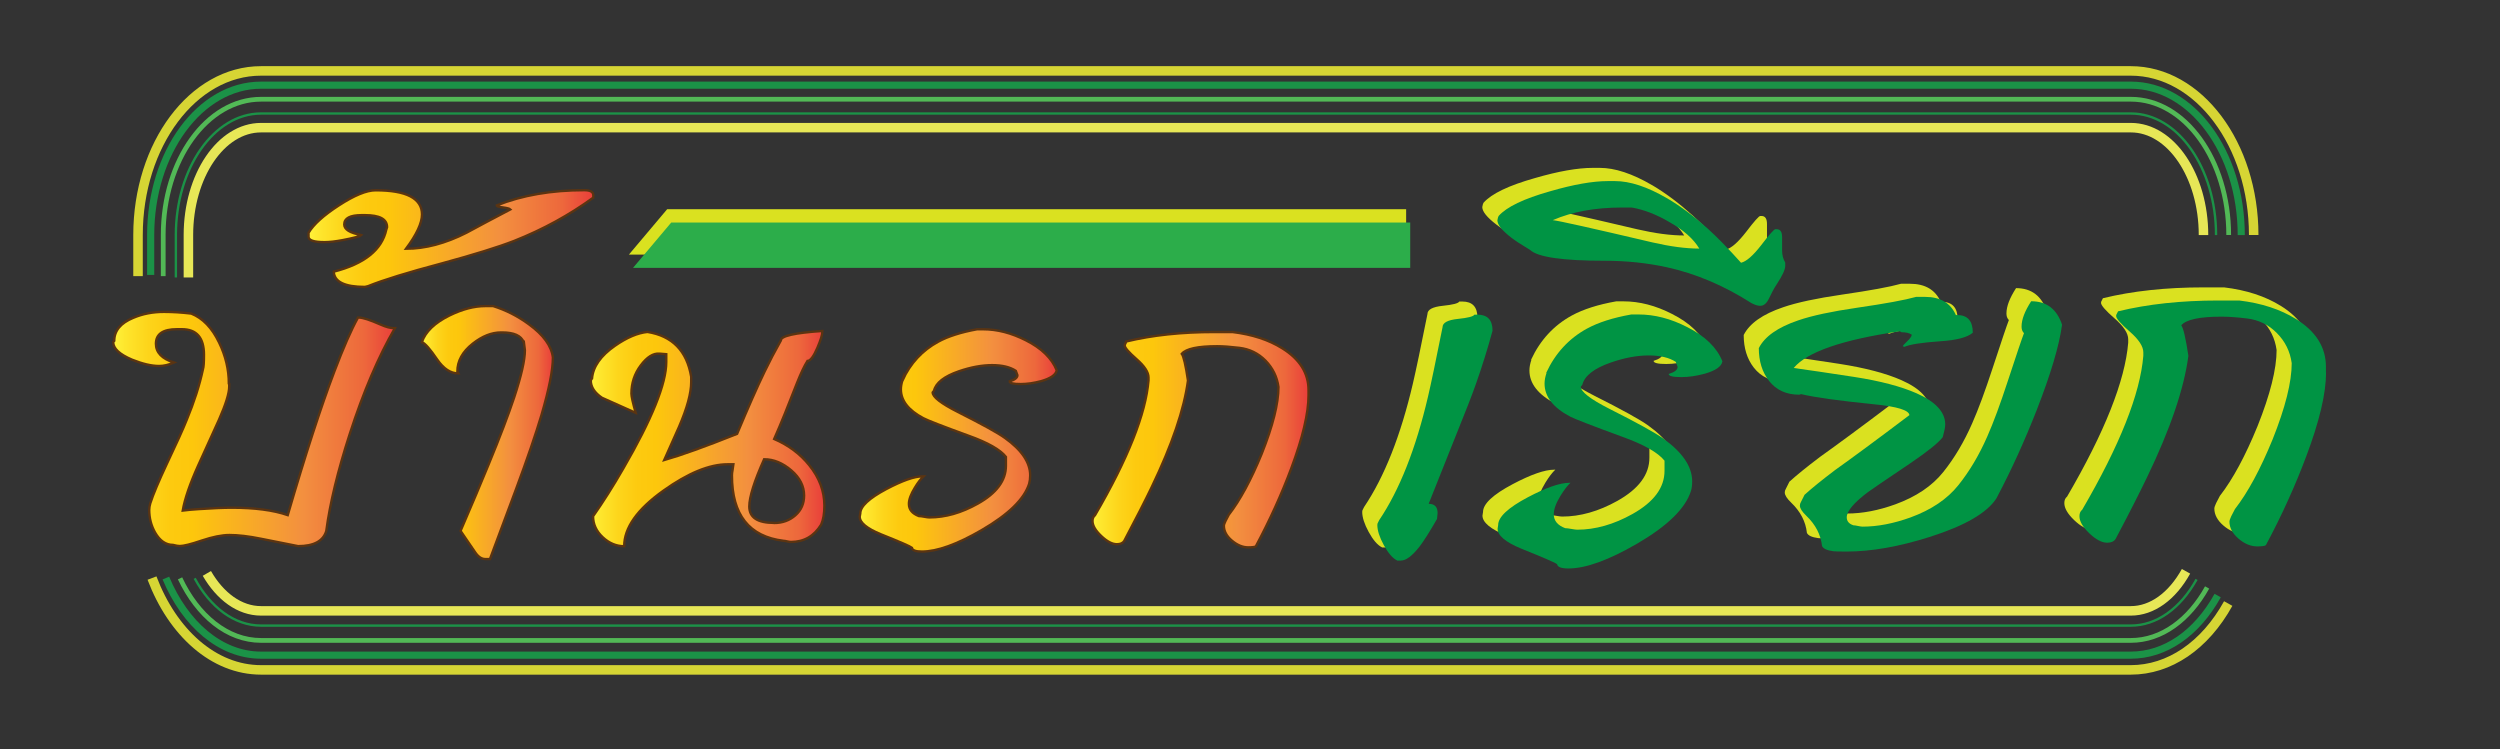<?xml version="1.0" encoding="UTF-8"?>
<svg id="Layer_1" data-name="Layer 1" xmlns="http://www.w3.org/2000/svg" xmlns:xlink="http://www.w3.org/1999/xlink" viewBox="0 0 262.99 78.82">
  <rect x="0" y="0" width="262.99" height="78.82" fill="#333333" stroke="none"/>
  <defs>
    <style>
      .cls-1 {
        fill: url(#Orange_Yellow-5);
      }

      .cls-1, .cls-2, .cls-3, .cls-4, .cls-5, .cls-6, .cls-7, .cls-8, .cls-9, .cls-10, .cls-11 {
        stroke-miterlimit: 10;
      }

      .cls-1, .cls-2, .cls-4, .cls-7, .cls-8, .cls-9, .cls-10 {
        stroke-width: .25px;
      }

      .cls-1, .cls-2, .cls-4, .cls-7, .cls-9, .cls-10 {
        stroke: #5b3411;
      }

      .cls-2 {
        fill: url(#Orange_Yellow-4);
      }

      .cls-3 {
        stroke: #52b956;
        stroke-width: .5px;
      }

      .cls-3, .cls-5, .cls-6, .cls-8, .cls-11 {
        fill: none;
      }

      .cls-12 {
        fill: #009444;
      }

      .cls-4 {
        fill: url(#Orange_Yellow-2);
      }

      .cls-5 {
        stroke-width: .75px;
      }

      .cls-5, .cls-8 {
        stroke: #1b9247;
      }

      .cls-13 {
        fill: #2cad4a;
      }

      .cls-6 {
        stroke: #d6d534;
      }

      .cls-7 {
        fill: url(#Orange_Yellow-6);
      }

      .cls-9 {
        fill: url(#Orange_Yellow);
      }

      .cls-10 {
        fill: url(#Orange_Yellow-3);
      }

      .cls-11 {
        stroke: #e7e757;
      }

      .cls-14 {
        fill: #dae120;
      }
    </style>
    <linearGradient id="Orange_Yellow" data-name="Orange, Yellow" x1="11.95" y1="45.15" x2="41.56" y2="45.15" gradientUnits="userSpaceOnUse">
      <stop offset="0" stop-color="#fff33b"/>
      <stop offset=".04" stop-color="#fee62d"/>
      <stop offset=".12" stop-color="#fdd51b"/>
      <stop offset=".2" stop-color="#fdca0f"/>
      <stop offset=".28" stop-color="#fdc70c"/>
      <stop offset=".67" stop-color="#f3903f"/>
      <stop offset=".89" stop-color="#ed683c"/>
      <stop offset="1" stop-color="#e93e3a"/>
    </linearGradient>
    <linearGradient id="Orange_Yellow-2" data-name="Orange, Yellow" x1="32.46" y1="25.09" x2="62.43" y2="25.09" xlink:href="#Orange_Yellow"/>
    <linearGradient id="Orange_Yellow-3" data-name="Orange, Yellow" x1="44.38" y1="45.51" x2="58.16" y2="45.51" xlink:href="#Orange_Yellow"/>
    <linearGradient id="Orange_Yellow-4" data-name="Orange, Yellow" x1="62.17" y1="46.14" x2="86.72" y2="46.14" xlink:href="#Orange_Yellow"/>
    <linearGradient id="Orange_Yellow-5" data-name="Orange, Yellow" x1="90.45" y1="46.34" x2="111.16" y2="46.34" xlink:href="#Orange_Yellow"/>
    <linearGradient id="Orange_Yellow-6" data-name="Orange, Yellow" x1="114.94" y1="46.25" x2="137.65" y2="46.25" xlink:href="#Orange_Yellow"/>
  </defs>
  <path class="cls-6" d="M14.52,29.05v-4.33c0-9.52,5.8-17.26,12.93-17.26h196.7c7.13,0,12.93,7.74,12.93,17.26"/>
  <path class="cls-6" d="M234.4,63.49c-2.46,4.44-6.2,6.98-10.25,6.98H27.46c-4.97,0-9.3-3.92-11.47-9.66"/>
  <path class="cls-11" d="M21.76,60.32c1.4,2.42,3.44,3.94,5.7,3.94h196.7c2.22,0,4.34-1.52,5.8-4.16"/>
  <path class="cls-11" d="M231.8,24.73c0-6.23-3.43-11.3-7.64-11.3H27.46c-4.21,0-7.64,5.07-7.64,11.3v4.46"/>
  <path class="cls-5" d="M15.85,28.92v-4.19c0-8.7,5.21-15.77,11.61-15.77h196.7c6.4,0,11.61,7.07,11.61,15.77"/>
  <path class="cls-5" d="M233.29,62.65c-2.21,3.99-5.54,6.27-9.14,6.27H27.46c-4.26,0-7.99-3.26-10.01-8.11"/>
  <path class="cls-8" d="M20.48,60.84c1.64,3.03,4.16,4.97,6.98,4.97h196.7c2.68,0,5.2-1.77,6.91-4.86"/>
  <path class="cls-8" d="M233.12,24.73c0-7.05-4.02-12.79-8.96-12.79H27.46c-4.94,0-8.96,5.74-8.96,12.79v4.46"/>
  <path class="cls-3" d="M17.17,29.05v-4.33c0-7.89,4.61-14.28,10.29-14.28h196.7c5.68,0,10.29,6.39,10.29,14.28"/>
  <path class="cls-3" d="M232.18,61.8c-1.89,3.4-4.78,5.57-8.03,5.57H27.46c-3.54,0-6.66-2.59-8.52-6.53"/>
  <g>
    <path class="cls-9" d="M24.11,40.37v.3c0,.7-.36,1.86-1.07,3.47l-2.19,4.82c-.88,1.95-1.42,3.54-1.63,4.75.47-.06,1.02-.11,1.65-.15,1.46-.1,2.63-.15,3.52-.15,2.41,0,4.37.26,5.88.78,1.86-6.37,3.5-11.41,4.92-15.15.93-2.45,1.75-4.33,2.47-5.63h.11c.4,0,1.17.25,2.3.75.55.24,1,.36,1.36.36h.11c-1.72,2.97-3.31,6.68-4.75,11.13-1.27,3.93-2.09,7.33-2.47,10.21-.32,1.06-1.31,1.59-2.96,1.59-.4-.08-1.71-.34-3.92-.78-1.29-.26-2.39-.39-3.3-.39-.8,0-1.77.2-2.91.58-1.15.39-1.92.58-2.32.58-.17,0-.41-.04-.71-.12-.76,0-1.38-.43-1.88-1.29-.42-.74-.62-1.54-.62-2.39,0-.22.04-.45.11-.69.3-.94.88-2.31,1.73-4.13,1-2.11,1.71-3.66,2.1-4.64.78-1.88,1.35-3.65,1.71-5.33.08-.24.11-.75.11-1.53,0-1.8-.78-2.69-2.33-2.69h-.51c-1.48,0-2.22.51-2.22,1.53,0,.92.63,1.58,1.9,1.98-.55.24-1.07.36-1.56.36-.8,0-1.74-.22-2.84-.66-1.33-.56-1.99-1.18-1.99-1.86l.11-.12c0-1.06.66-1.87,1.99-2.42.98-.42,2.07-.63,3.24-.63.91,0,1.87.06,2.87.18,1.21.48,2.19,1.5,2.93,3.05.68,1.4,1.02,2.83,1.02,4.31Z"/>
    <path class="cls-4" d="M38,24.73c-.16.14-.82.31-1.97.53-.74.14-1.37.21-1.89.21-1.12,0-1.68-.19-1.68-.57v-.41c.52-.88,1.58-1.84,3.2-2.89s2.9-1.58,3.85-1.58c3.25,0,4.88.85,4.88,2.54,0,.9-.56,2.11-1.68,3.61,2.02,0,4.14-.56,6.35-1.68,1.31-.71,2.85-1.53,4.63-2.46-.08-.08-.34-.15-.78-.21-.44-.06-.66-.12-.66-.21,2.68-1.07,5.75-1.6,9.22-1.6.63,0,.94.18.94.53v.25c-2.51,1.83-5.29,3.35-8.32,4.55-1.69.66-4.25,1.45-7.66,2.38-3.5.93-6.07,1.72-7.71,2.38l-.33.08c-2.13,0-3.22-.53-3.28-1.6,3.22-.82,5.07-2.3,5.53-4.43l.08-.25c0-.85-.78-1.27-2.34-1.27h-.33c-1.23,0-1.84.33-1.84.98,0,.52.59.89,1.76,1.11Z"/>
    <path class="cls-10" d="M55.09,35.99c-.27-.68-1.02-1.02-2.27-1.02h-.11c-.99,0-1.98.39-2.98,1.18-1.08.85-1.62,1.83-1.62,2.93l.11.2c-.81,0-1.55-.48-2.22-1.45-.76-1.12-1.3-1.73-1.62-1.84.38-1.1,1.35-2.03,2.9-2.8,1.35-.66,2.6-.99,3.78-.99h.82c1.33.42,2.58,1.05,3.75,1.91,1.54,1.12,2.38,2.28,2.53,3.49,0,1.32-.4,3.32-1.19,6.02-.61,2.04-1.5,4.64-2.67,7.79l-2.76,7.4h-.48c-.4,0-.76-.24-1.08-.72l-1.53-2.24c1.17-2.72,2.16-5.05,2.96-7.01,1.19-2.89,2.08-5.23,2.67-7,.76-2.3,1.14-3.97,1.14-5l-.11-.86Z"/>
    <path class="cls-2" d="M62.28,39.81c.11-1.25.92-2.4,2.42-3.44,1.25-.87,2.39-1.35,3.41-1.45,2.61.42,4.15,1.99,4.6,4.72v.54c0,1.18-.43,2.75-1.28,4.72-.4.89-.92,2.06-1.56,3.5,1.78-.51,4.34-1.43,7.67-2.76,1.16-2.77,2.12-4.95,2.9-6.56.51-1.06,1.08-2.15,1.71-3.27-.02-.46,1.43-.79,4.35-.99v.11c0,.3-.17.85-.51,1.65-.4.93-.75,1.39-1.05,1.39-.32.51-.68,1.27-1.08,2.27-.91,2.35-1.71,4.33-2.42,5.94,1.52.66,2.75,1.58,3.69,2.76,1.06,1.31,1.59,2.73,1.59,4.26,0,.81-.11,1.48-.34,1.99-.74,1.21-1.8,1.82-3.18,1.82-.1,0-.23-.02-.4-.06-.17-.04-.29-.06-.37-.06-3.62-.44-5.43-2.73-5.43-6.88,0-.17.02-.35.06-.54l.09-.63h-.6c-1.91,0-4.16.92-6.74,2.76-2.77,1.97-4.15,3.92-4.15,5.86-.83,0-1.59-.32-2.26-.95-.67-.63-1.01-1.37-1.01-2.2,1.04-1.48,2.1-3.15,3.18-5.03,3.01-5.19,4.52-8.92,4.52-11.2v-.82l-.71-.06c-.66-.06-1.32.36-1.98,1.24s-.98,1.87-.98,2.97c0,.28.15.96.45,2.02l-3.55-1.59c-.78-.53-1.17-1.14-1.17-1.82l.11-.2ZM81.44,55.02c.87,0,1.62-.27,2.23-.81.62-.54.92-1.24.92-2.09,0-.98-.45-1.87-1.35-2.64s-1.85-1.17-2.86-1.17c-1.04,2.33-1.56,3.99-1.56,4.97,0,1.16.87,1.73,2.61,1.73Z"/>
    <path class="cls-1" d="M94.94,40.01c.83-1.8,2.08-3.15,3.75-4.06,1.04-.57,2.41-1,4.09-1.31h.65c1.48,0,2.97.39,4.49,1.16,1.65.83,2.73,1.89,3.24,3.15-.08.47-.62.85-1.62,1.14-.78.21-1.5.31-2.16.31-.78,0-1.17-.09-1.17-.28.55-.17.82-.39.82-.65l-.17-.46c-.61-.4-1.44-.6-2.5-.6s-2.25.22-3.5.65c-1.53.53-2.41,1.21-2.61,2.05l-.14.17c0,.47.88,1.16,2.64,2.05,2.56,1.29,4.21,2.2,4.95,2.73,1.78,1.27,2.67,2.59,2.67,3.95,0,.34-.04.63-.11.88-.51,1.61-2.17,3.23-4.97,4.86-2.61,1.52-4.72,2.27-6.31,2.27-.66,0-1.01-.13-1.05-.4-.15-.13-1.24-.61-3.27-1.42-1.48-.61-2.22-1.22-2.22-1.85l.06-.34c0-.74.91-1.59,2.73-2.56,1.69-.89,2.96-1.34,3.81-1.34h.11c-.28.26-.59.66-.91,1.19-.42.68-.63,1.25-.63,1.71,0,.59.35,1.01,1.05,1.28.13,0,.32.02.57.07.25.05.43.07.54.07,1.67,0,3.36-.48,5.09-1.45,1.97-1.1,2.96-2.43,2.96-3.98v-.94c-.61-.76-1.91-1.5-3.92-2.22-2.75-1-4.34-1.62-4.77-1.85-1.57-.83-2.36-1.85-2.36-3.04,0-.3.06-.62.17-.97Z"/>
    <path class="cls-7" d="M137.65,41.58c0,1.89-.61,4.46-1.82,7.7-1.02,2.73-2.26,5.46-3.72,8.19-.11.08-.38.11-.8.11-.59,0-1.16-.24-1.72-.71s-.84-1-.84-1.56c0-.11.06-.28.17-.51.06-.11.17-.33.34-.65,1.19-1.53,2.35-3.68,3.47-6.42,1.17-2.94,1.76-5.28,1.76-7.02-.15-1.08-.61-2-1.36-2.77-.76-.77-1.68-1.22-2.76-1.35-.93-.11-1.71-.17-2.33-.17-2.03,0-3.27.27-3.72.8.19.25.41,1.18.65,2.81-.4,3.01-1.67,6.75-3.81,11.2-.68,1.42-1.65,3.32-2.9,5.68-.15.23-.41.34-.77.34-.49,0-1.04-.29-1.65-.87-.61-.58-.91-1.1-.91-1.58,0-.26.09-.46.26-.6,3.47-5.95,5.34-10.68,5.63-14.18v-.31c0-.55-.42-1.19-1.25-1.92-.83-.73-1.25-1.21-1.25-1.44,0-.08.02-.14.06-.2l.11-.23c2.73-.66,5.82-.99,9.27-.99h1.9c2.05.25,3.79.81,5.23,1.71,1.84,1.14,2.76,2.61,2.76,4.41v.54Z"/>
  </g>
  <g>
    <path class="cls-14" d="M145.38,57.58c-.48-.24-.94-.78-1.4-1.62s-.68-1.55-.68-2.11c0-.11.02-.19.07-.26l.13-.26c2.14-3.18,3.85-7.51,5.13-12.98.32-1.36.83-3.8,1.53-7.3,0-.48.54-.77,1.61-.88,1.07-.11,1.65-.26,1.74-.45h.32c1.06,0,1.59.56,1.59,1.69-.5,1.84-1.07,3.68-1.72,5.52-.35,1.02-1.1,2.96-2.27,5.84l-2.73,6.85c.63,0,.94.33.94.97l-.06.62c-.78,1.36-1.4,2.34-1.85,2.92-.76.97-1.41,1.46-1.95,1.46h-.39Z"/>
    <path class="cls-14" d="M161.07,37.83c.95-2.05,2.38-3.6,4.28-4.64,1.19-.65,2.75-1.15,4.67-1.49h.75c1.69,0,3.4.44,5.13,1.33,1.88.95,3.12,2.15,3.7,3.6-.09.54-.7.97-1.85,1.3-.89.24-1.71.36-2.47.36-.89,0-1.33-.11-1.33-.33.63-.19.94-.44.94-.75l-.19-.52c-.69-.45-1.64-.68-2.86-.68s-2.56.25-3.99.75c-1.75.61-2.75,1.39-2.99,2.34l-.16.19c0,.54,1.01,1.32,3.02,2.34,2.92,1.47,4.8,2.51,5.65,3.12,2.03,1.45,3.05,2.95,3.05,4.51,0,.39-.04.73-.13,1.01-.58,1.84-2.48,3.69-5.68,5.55-2.99,1.73-5.39,2.6-7.2,2.6-.76,0-1.16-.15-1.2-.45-.17-.15-1.42-.69-3.73-1.62-1.69-.69-2.53-1.4-2.53-2.11l.06-.39c0-.84,1.04-1.82,3.12-2.92,1.93-1.02,3.38-1.52,4.35-1.52h.13c-.32.3-.67.76-1.04,1.36-.48.78-.71,1.43-.71,1.95,0,.67.4,1.16,1.2,1.46.15,0,.37.03.65.08.28.05.49.08.62.08,1.9,0,3.84-.55,5.81-1.65,2.25-1.26,3.37-2.77,3.37-4.54v-1.07c-.69-.86-2.19-1.71-4.48-2.53-3.14-1.15-4.95-1.85-5.45-2.11-1.8-.95-2.69-2.11-2.69-3.47,0-.35.07-.71.2-1.1Z"/>
    <path class="cls-14" d="M173.77,19.46c1.43.84,2.87,1.92,4.32,3.23,1.02.93,2.17,2.11,3.47,3.56.56-.13,1.27-.75,2.13-1.86.85-1.12,1.35-1.67,1.48-1.67h.13c.39,0,.58.28.58.84v1.4c0,.48.11.9.33,1.27v.36c0,.37-.3,1.02-.91,1.95-.26.39-.53.89-.81,1.49-.24.5-.54.75-.91.75-.22,0-.47-.07-.75-.2l-.2-.1c-2.88-1.84-5.84-3.09-8.89-3.76-2.08-.45-4.25-.68-6.52-.68-4.43,0-7.05-.38-7.85-1.14-.93-.56-1.58-.98-1.95-1.27-.99-.76-1.49-1.37-1.49-1.85.04-.24.09-.39.13-.45.84-.95,2.65-1.82,5.42-2.6,2.44-.71,4.47-1.07,6.07-1.07h.75c1.58,0,3.41.6,5.48,1.81ZM161.76,21.78c.61.06,4.1.84,10.48,2.34,1.86.43,3.5.65,4.93.65-.61-1.02-1.66-1.95-3.15-2.79-1.36-.8-2.68-1.31-3.96-1.53h-1.01c-2.81,0-5.25.44-7.3,1.33Z"/>
    <path class="cls-14" d="M211.33,33.66s-.07-.04-.07-.07c-.13-.15-.19-.36-.19-.62,0-.74.34-1.62,1.01-2.66,1.62,0,2.7.82,3.25,2.47-.3,2.21-1.19,5.19-2.66,8.96-1.28,3.27-2.69,6.37-4.25,9.31-1,1.54-3.34,2.89-7.04,4.06-3.22,1.02-6.12,1.53-8.7,1.53-.76,0-1.22-.01-1.4-.03-.67-.09-1.07-.27-1.2-.55-.13-1.19-.68-2.25-1.65-3.18-.45-.43-.68-.79-.68-1.07,0-.13.03-.25.1-.36.11-.22.24-.48.39-.78.74-.67,1.81-1.54,3.21-2.6,1.77-1.26,4.38-3.18,7.82-5.78-.04-.52-1.28-.9-3.7-1.14-3.66-.37-6.22-.72-7.69-1.07l-.2.06c-1.36,0-2.42-.49-3.18-1.46-.71-.91-1.07-2.05-1.07-3.44.61-1.21,1.99-2.19,4.15-2.92,1.45-.5,3.52-.94,6.2-1.33,2.96-.43,5.03-.81,6.2-1.14h.94c1.6,0,2.68.64,3.24,1.91h.13c1.1,0,1.65.62,1.65,1.86-.56.49-1.71.79-3.44.9-1.95.14-3.19.33-3.73.58-.09,0-.15-.02-.19-.07,0-.04.16-.22.47-.52.31-.3.47-.53.47-.68-.24-.17-.59-.26-1.07-.26l-.19-.1c-6.04.89-9.76,2.17-11.16,3.86,1.41.19,3.53.51,6.36.94,2.77.43,4.95,1.01,6.56,1.72,2.01.89,3.02,1.98,3.02,3.28,0,.28-.09.72-.26,1.33-.43.58-1.56,1.49-3.38,2.73-2.57,1.73-4.07,2.75-4.48,3.05-1.49,1.12-2.24,2.01-2.24,2.66,0,.41.24.69.71.84.11,0,.26.02.47.07.21.04.36.07.47.07,1.6,0,3.29-.33,5.06-.97,2.19-.8,3.86-1.93,5.03-3.39,1.17-1.46,2.19-3.17,3.05-5.14.65-1.47,1.36-3.4,2.14-5.78.93-2.83,1.5-4.53,1.72-5.09Z"/>
    <path class="cls-14" d="M243.1,37.83c0,2.16-.69,5.1-2.08,8.79-1.17,3.12-2.58,6.23-4.25,9.35-.13.09-.43.13-.91.13-.67,0-1.33-.27-1.96-.81s-.96-1.14-.96-1.79c0-.13.07-.32.19-.58.07-.13.19-.38.39-.75,1.36-1.75,2.68-4.2,3.96-7.33,1.34-3.35,2.01-6.03,2.01-8.02-.17-1.23-.69-2.29-1.56-3.16-.86-.88-1.91-1.39-3.15-1.54-1.06-.13-1.95-.19-2.66-.19-2.31,0-3.73.3-4.25.91.22.28.47,1.35.75,3.21-.45,3.44-1.9,7.7-4.35,12.78-.78,1.62-1.88,3.79-3.31,6.49-.17.26-.47.39-.88.39-.56,0-1.19-.33-1.88-.99-.69-.66-1.04-1.26-1.04-1.8,0-.3.1-.53.29-.68,3.96-6.79,6.1-12.19,6.43-16.19v-.36c0-.63-.48-1.36-1.43-2.19-.95-.83-1.43-1.38-1.43-1.64,0-.09.02-.16.07-.23l.13-.26c3.12-.76,6.64-1.14,10.58-1.14h2.17c2.34.28,4.33.93,5.97,1.95,2.1,1.3,3.15,2.97,3.15,5.03v.62Z"/>
  </g>
  <polyline class="cls-14" points="70.18 22.01 147.92 22.01 147.92 26.78 66.16 26.78"/>
  <polyline class="cls-13" points="70.61 23.41 148.35 23.41 148.35 28.18 66.59 28.18"/>
  <g>
    <path class="cls-12" d="M146.97,58.96c-.48-.24-.94-.78-1.4-1.62s-.68-1.55-.68-2.11c0-.11.02-.19.07-.26l.13-.26c2.14-3.18,3.85-7.51,5.13-12.98.32-1.36.83-3.8,1.53-7.3,0-.48.54-.77,1.61-.88,1.07-.11,1.65-.26,1.74-.45h.32c1.06,0,1.59.56,1.59,1.69-.5,1.84-1.07,3.68-1.72,5.52-.35,1.02-1.1,2.96-2.27,5.84l-2.73,6.85c.63,0,.94.33.94.97l-.06.62c-.78,1.36-1.4,2.34-1.85,2.92-.76.97-1.41,1.46-1.95,1.46h-.39Z"/>
    <path class="cls-12" d="M162.66,39.21c.95-2.05,2.38-3.6,4.28-4.64,1.19-.65,2.75-1.15,4.67-1.49h.75c1.69,0,3.4.44,5.13,1.33,1.88.95,3.12,2.15,3.7,3.6-.09.54-.7.97-1.85,1.3-.89.24-1.71.36-2.47.36-.89,0-1.33-.11-1.33-.33.63-.19.94-.44.94-.75l-.19-.52c-.69-.45-1.64-.68-2.86-.68s-2.56.25-3.99.75c-1.75.61-2.75,1.39-2.99,2.34l-.16.19c0,.54,1.01,1.32,3.02,2.34,2.92,1.47,4.8,2.51,5.65,3.12,2.03,1.45,3.05,2.95,3.05,4.51,0,.39-.04.73-.13,1.01-.58,1.84-2.48,3.69-5.68,5.55-2.99,1.73-5.39,2.6-7.2,2.6-.76,0-1.16-.15-1.2-.45-.17-.15-1.42-.69-3.73-1.62-1.69-.69-2.53-1.4-2.53-2.11l.06-.39c0-.84,1.04-1.82,3.12-2.92,1.93-1.02,3.38-1.52,4.35-1.52h.13c-.32.3-.67.76-1.04,1.36-.48.78-.71,1.43-.71,1.95,0,.67.4,1.16,1.2,1.46.15,0,.37.03.65.08.28.05.49.08.62.08,1.9,0,3.84-.55,5.81-1.65,2.25-1.26,3.37-2.77,3.37-4.54v-1.07c-.69-.86-2.19-1.71-4.48-2.53-3.14-1.15-4.95-1.85-5.45-2.11-1.8-.95-2.69-2.11-2.69-3.47,0-.35.07-.71.2-1.1Z"/>
    <path class="cls-12" d="M175.36,20.85c1.43.84,2.87,1.92,4.32,3.23,1.02.93,2.17,2.11,3.47,3.56.56-.13,1.27-.75,2.13-1.86.85-1.12,1.35-1.67,1.48-1.67h.13c.39,0,.58.28.58.84v1.4c0,.48.11.9.33,1.27v.36c0,.37-.3,1.02-.91,1.95-.26.39-.53.89-.81,1.49-.24.5-.54.75-.91.75-.22,0-.47-.07-.75-.2l-.2-.1c-2.88-1.84-5.84-3.09-8.89-3.76-2.08-.45-4.25-.68-6.52-.68-4.43,0-7.05-.38-7.85-1.14-.93-.56-1.58-.98-1.95-1.27-.99-.76-1.49-1.37-1.49-1.85.04-.24.09-.39.13-.45.84-.95,2.65-1.82,5.42-2.6,2.44-.71,4.47-1.07,6.07-1.07h.75c1.58,0,3.41.6,5.48,1.81ZM163.35,23.16c.61.06,4.1.84,10.48,2.34,1.86.43,3.5.65,4.93.65-.61-1.02-1.66-1.95-3.15-2.79-1.36-.8-2.68-1.31-3.96-1.53h-1.01c-2.81,0-5.25.44-7.3,1.33Z"/>
    <path class="cls-12" d="M212.92,35.04s-.07-.04-.07-.07c-.13-.15-.19-.36-.19-.62,0-.74.34-1.62,1.01-2.66,1.62,0,2.7.82,3.25,2.47-.3,2.21-1.19,5.19-2.66,8.96-1.28,3.27-2.69,6.37-4.25,9.31-1,1.54-3.34,2.89-7.04,4.06-3.22,1.02-6.12,1.53-8.7,1.53-.76,0-1.22-.01-1.4-.03-.67-.09-1.07-.27-1.2-.55-.13-1.19-.68-2.25-1.65-3.18-.45-.43-.68-.79-.68-1.07,0-.13.03-.25.1-.36.11-.22.24-.48.39-.78.74-.67,1.81-1.54,3.21-2.6,1.77-1.26,4.38-3.18,7.82-5.78-.04-.52-1.28-.9-3.7-1.14-3.66-.37-6.22-.72-7.69-1.07l-.2.06c-1.36,0-2.42-.49-3.18-1.46-.71-.91-1.07-2.05-1.07-3.44.61-1.21,1.99-2.19,4.15-2.92,1.45-.5,3.52-.94,6.2-1.33,2.96-.43,5.03-.81,6.2-1.14h.94c1.6,0,2.68.64,3.24,1.91h.13c1.1,0,1.65.62,1.65,1.86-.56.49-1.71.79-3.44.9-1.95.14-3.19.33-3.73.58-.09,0-.15-.02-.19-.07,0-.04.16-.22.47-.52.31-.3.47-.53.47-.68-.24-.17-.59-.26-1.07-.26l-.19-.1c-6.04.89-9.76,2.17-11.16,3.86,1.41.19,3.53.51,6.36.94,2.77.43,4.95,1.01,6.56,1.72,2.01.89,3.02,1.98,3.02,3.28,0,.28-.09.72-.26,1.33-.43.58-1.56,1.49-3.38,2.73-2.57,1.73-4.07,2.75-4.48,3.05-1.49,1.12-2.24,2.01-2.24,2.66,0,.41.24.69.71.84.11,0,.26.02.47.07.21.04.36.07.47.07,1.6,0,3.29-.33,5.06-.97,2.19-.8,3.86-1.93,5.03-3.39,1.17-1.46,2.19-3.17,3.05-5.14.65-1.47,1.36-3.4,2.14-5.78.93-2.83,1.5-4.53,1.72-5.09Z"/>
    <path class="cls-12" d="M244.69,39.21c0,2.16-.69,5.1-2.08,8.79-1.17,3.12-2.58,6.23-4.25,9.35-.13.09-.43.13-.91.13-.67,0-1.33-.27-1.96-.81s-.96-1.14-.96-1.79c0-.13.07-.32.19-.58.07-.13.19-.38.39-.75,1.36-1.75,2.68-4.2,3.96-7.33,1.34-3.35,2.01-6.03,2.01-8.02-.17-1.23-.69-2.29-1.56-3.16-.86-.88-1.91-1.39-3.15-1.54-1.06-.13-1.95-.19-2.66-.19-2.31,0-3.73.3-4.25.91.22.28.47,1.35.75,3.21-.45,3.44-1.9,7.7-4.35,12.78-.78,1.62-1.88,3.79-3.31,6.49-.17.26-.47.39-.88.39-.56,0-1.19-.33-1.88-.99-.69-.66-1.04-1.26-1.04-1.8,0-.3.1-.53.29-.68,3.96-6.79,6.1-12.19,6.43-16.19v-.36c0-.63-.48-1.36-1.43-2.19-.95-.83-1.43-1.38-1.43-1.64,0-.09.02-.16.07-.23l.13-.26c3.12-.76,6.64-1.14,10.58-1.14h2.17c2.34.28,4.33.93,5.97,1.95,2.1,1.3,3.15,2.97,3.15,5.03v.62Z"/>
  </g>
</svg>